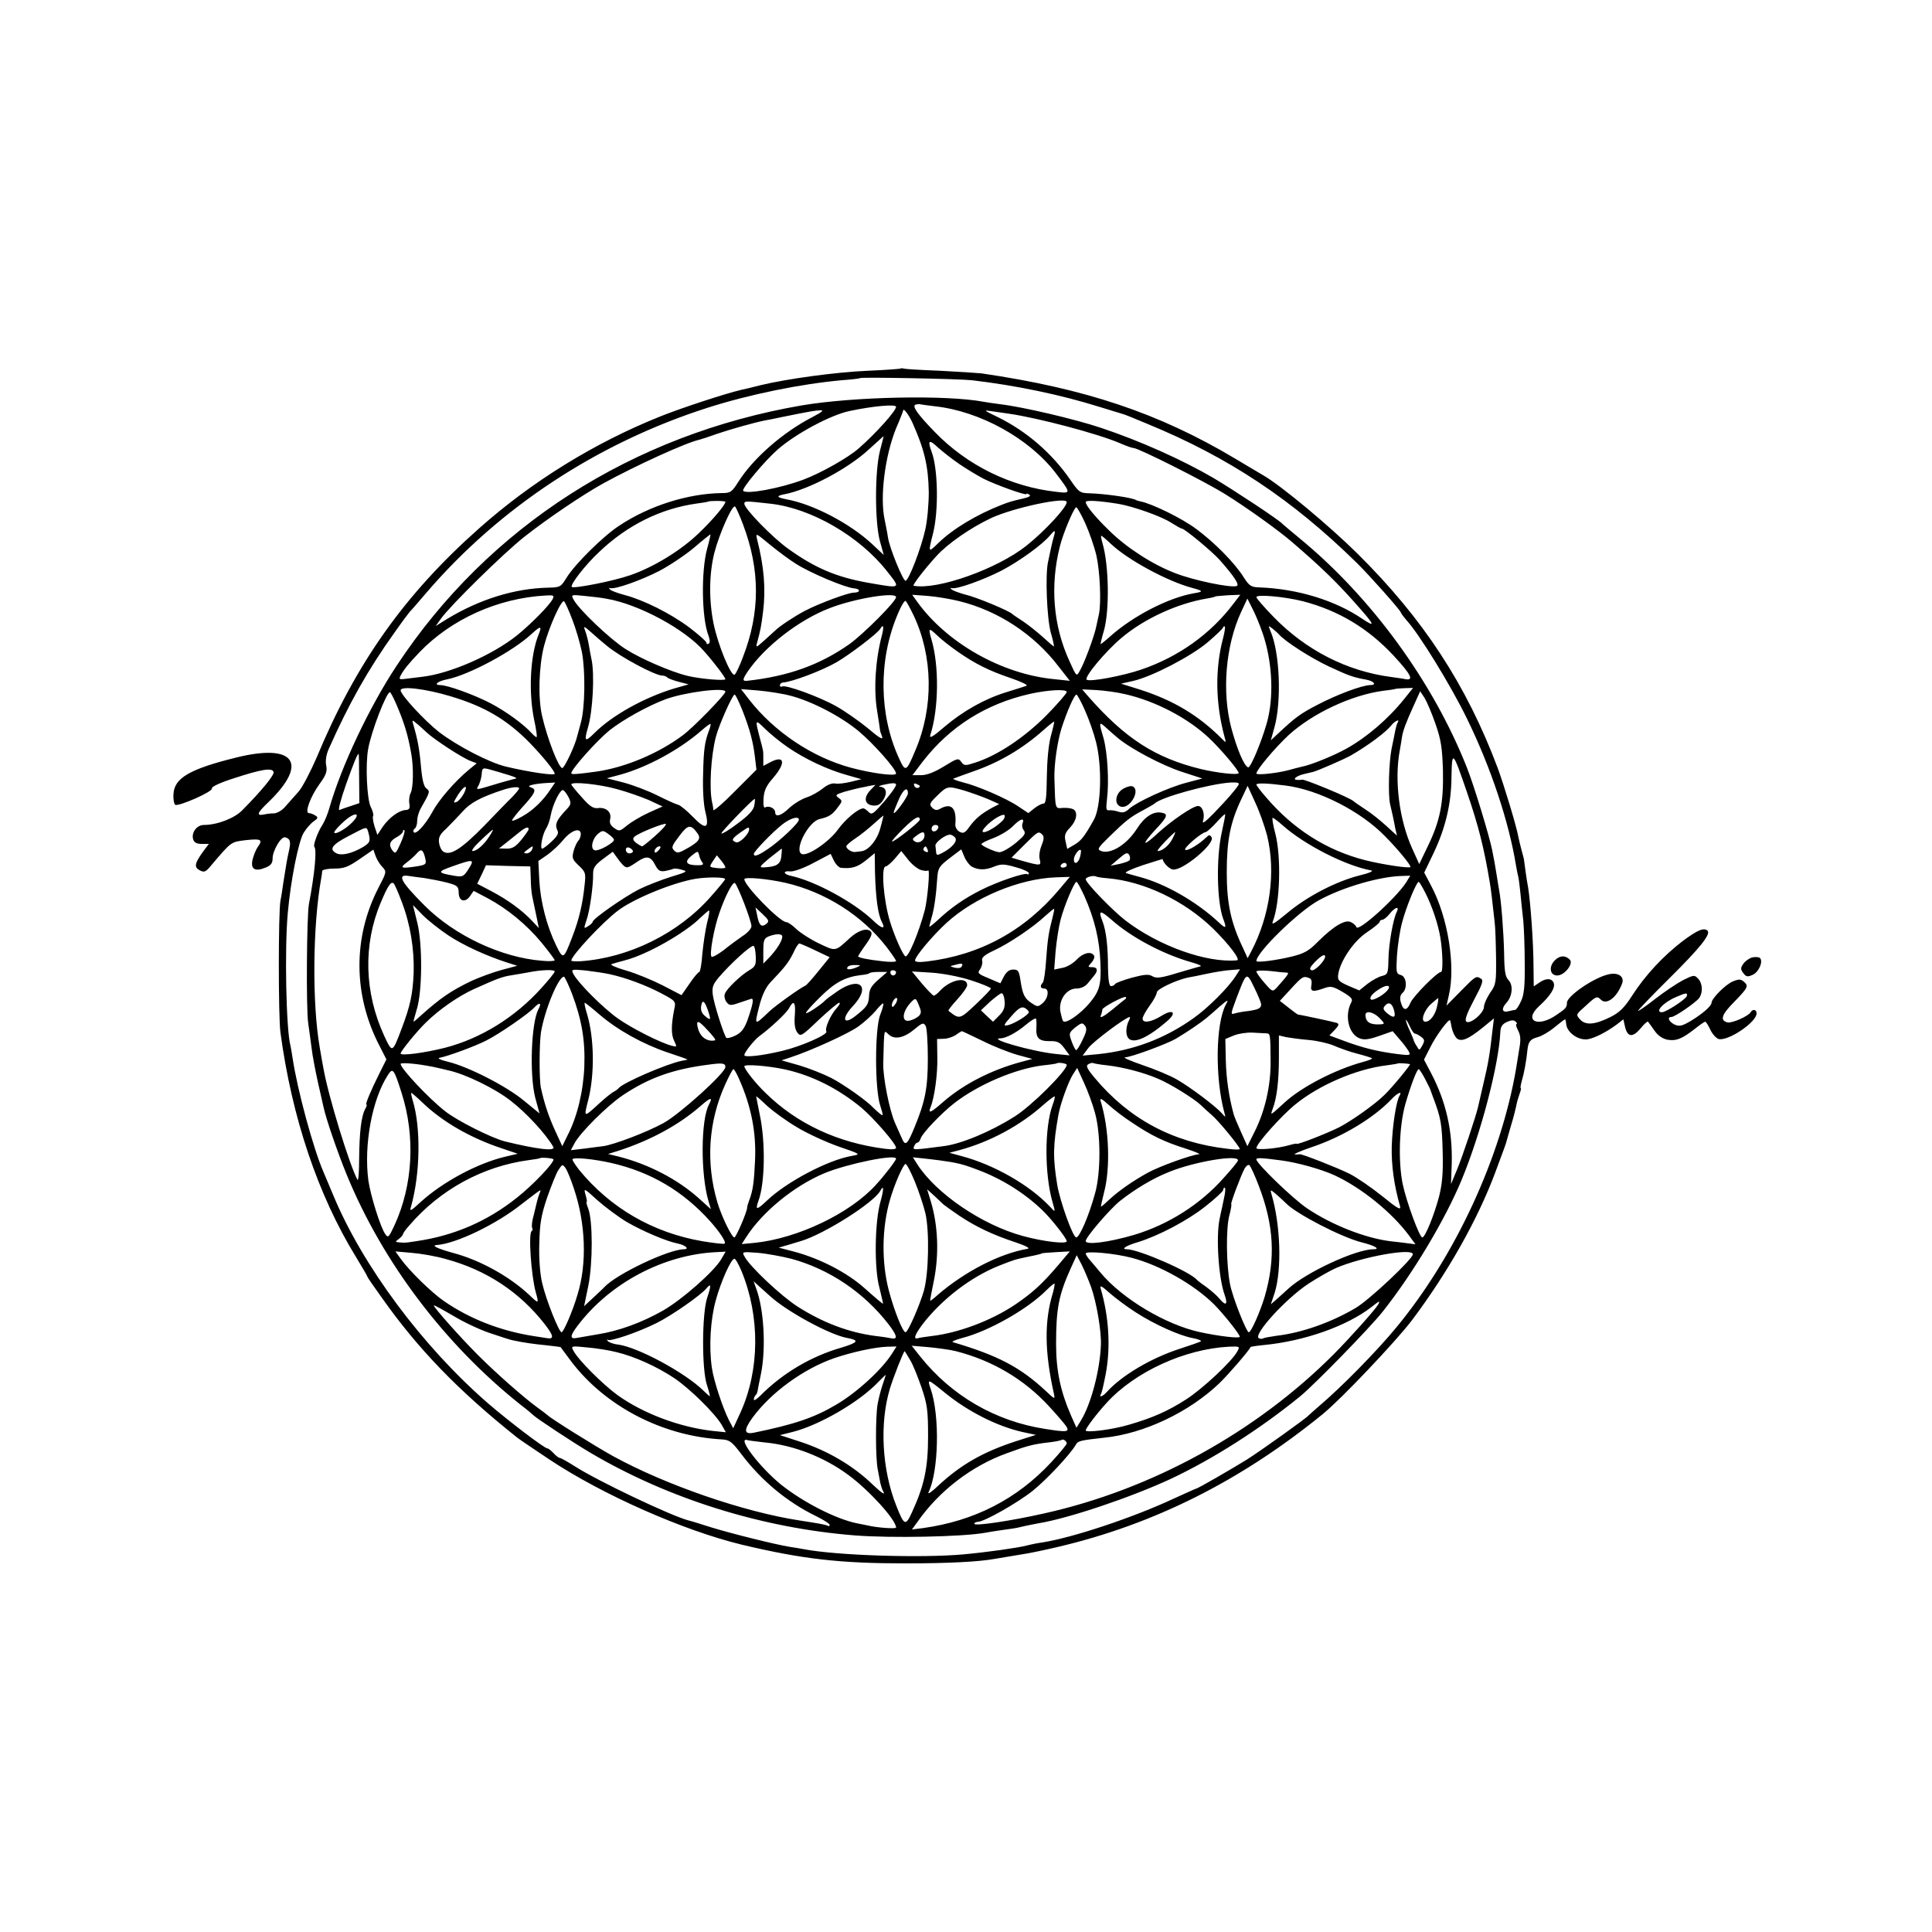 <?xml version="1.0" standalone="no"?>
<!DOCTYPE svg PUBLIC "-//W3C//DTD SVG 20010904//EN"
 "http://www.w3.org/TR/2001/REC-SVG-20010904/DTD/svg10.dtd">
<svg version="1.0" xmlns="http://www.w3.org/2000/svg"
 width="815pt" height="815pt" viewBox="0 0 815 815"
 preserveAspectRatio="xMidYMid meet">
<g transform="translate(0,815) scale(0.1,-0.1)"
fill="#000000" stroke="none">
<path d="M3798 6595 c-1 -1 -63 -6 -137 -9 -137 -6 -341 -34 -453 -61 -35 -9
-72 -18 -83 -20 -64 -15 -245 -74 -338 -111 -280 -112 -543 -275 -765 -472
-315 -279 -521 -570 -686 -967 -26 -60 -60 -126 -77 -145 -17 -19 -42 -47 -55
-62 -13 -16 -34 -28 -47 -29 -12 0 -32 -2 -44 -5 -33 -6 -28 7 18 51 173 166
112 251 -136 189 -194 -48 -259 -86 -263 -152 -2 -22 2 -43 7 -47 15 -8 160
56 155 69 -3 7 36 25 93 43 116 38 160 45 167 27 5 -12 -48 -77 -132 -162 -33
-34 -106 -62 -162 -62 -30 0 -54 -33 -45 -61 4 -13 15 -19 36 -19 l30 0 -24
-32 c-36 -50 -39 -66 -15 -79 19 -10 25 -8 46 17 90 106 85 102 150 110 65 7
72 2 48 -31 -7 -11 -17 -35 -21 -53 -8 -39 11 -50 55 -32 23 9 30 19 30 39 0
32 35 92 52 89 22 -5 26 -18 17 -57 -8 -35 -11 -54 -24 -136 -3 -22 -8 -56
-12 -75 -9 -53 -9 -486 0 -555 48 -358 158 -686 319 -948 26 -43 48 -80 48
-83 0 -2 28 -43 62 -90 151 -214 321 -390 568 -587 8 -7 71 -49 138 -94 226
-150 567 -300 811 -359 256 -61 414 -79 691 -79 182 0 311 7 376 19 22 4 65
11 132 22 20 3 82 16 137 29 403 95 769 278 1114 559 78 63 307 305 376 395
152 202 279 427 353 626 16 44 33 89 37 100 4 11 9 25 10 30 2 6 10 36 19 67
10 31 19 68 22 82 2 14 9 37 14 51 5 14 8 25 5 25 -2 0 0 14 5 32 9 29 19 83
24 134 4 31 13 41 43 49 16 4 47 22 70 41 23 19 43 34 45 34 2 0 4 -9 5 -20 3
-36 52 -70 91 -64 29 5 78 30 119 60 l31 24 7 -31 c10 -44 32 -47 65 -8 15 19
30 32 32 29 3 -3 14 -19 27 -37 14 -21 33 -34 55 -39 37 -6 61 3 117 47 20 16
39 29 42 29 4 0 13 -15 22 -34 9 -19 25 -36 35 -39 40 -10 160 71 160 108 0
17 -16 20 -25 5 -10 -17 -79 -47 -97 -43 -34 8 -26 33 28 87 58 60 62 67 39
86 -12 10 -21 10 -45 0 -30 -12 -90 -72 -90 -90 0 -14 -40 -48 -88 -77 -36
-21 -47 -24 -68 -15 -24 12 -33 32 -13 32 14 0 100 59 116 79 17 22 16 61 -3
82 -16 17 -18 17 -63 -5 -25 -13 -79 -49 -119 -80 -39 -31 -72 -53 -72 -50 0
3 60 66 134 139 126 125 174 184 159 199 -15 14 -42 3 -105 -44 -81 -62 -158
-144 -213 -230 -32 -50 -53 -71 -91 -90 -66 -33 -105 -36 -128 -11 -18 20 -18
21 12 48 55 51 58 53 75 36 24 -24 68 9 90 69 10 29 -17 47 -57 38 -63 -14
-176 -92 -176 -120 0 -20 -5 -25 -45 -52 -80 -55 -139 -23 -72 38 48 44 69 78
61 98 -8 20 -33 21 -62 0 l-22 -15 -1 83 c0 100 -13 276 -23 336 -5 23 -16
105 -17 114 0 4 -5 22 -10 40 -5 18 -11 44 -14 58 -7 42 -61 220 -87 290 -131
349 -313 629 -592 905 -116 115 -321 286 -397 330 -10 6 -65 38 -123 73 -318
189 -627 293 -1066 357 -19 2 -98 7 -175 11 -77 3 -145 7 -152 9 -6 2 -13 2
-15 0z m302 -49 c187 -22 374 -61 540 -113 47 -14 90 -28 95 -29 6 -1 53 -20
105 -42 343 -141 611 -319 884 -587 51 -50 181 -196 185 -208 2 -6 13 -20 23
-32 52 -55 189 -277 258 -420 99 -203 175 -431 205 -615 3 -19 8 -42 10 -50 2
-8 6 -40 9 -70 3 -30 8 -82 12 -115 3 -33 6 -115 6 -182 1 -95 -3 -130 -16
-157 -9 -20 -20 -36 -24 -36 -4 0 -17 -3 -29 -6 -27 -7 -31 11 -8 36 25 27 29
74 9 95 -14 14 -18 36 -19 114 -2 89 -12 219 -21 266 -2 10 -6 35 -9 55 -3 20
-8 47 -10 60 -3 14 -7 37 -10 52 -11 57 -76 272 -107 350 -143 362 -404 720
-708 969 -36 30 -67 56 -70 59 -13 16 -206 143 -290 193 -132 77 -310 157
-475 212 -110 37 -332 89 -427 100 -25 3 -56 8 -68 10 -157 30 -547 22 -767
-15 -716 -123 -1323 -512 -1709 -1097 -116 -175 -235 -427 -285 -603 -7 -25
-20 -56 -29 -70 -19 -28 -40 -86 -34 -92 11 -12 2 -111 -23 -243 -9 -51 -12
-437 -3 -500 5 -33 11 -82 15 -110 3 -27 15 -90 26 -140 11 -49 22 -97 24
-106 10 -48 60 -193 97 -283 151 -369 413 -716 733 -971 28 -21 52 -42 55 -45
13 -13 164 -113 240 -158 330 -195 725 -318 1116 -349 153 -12 455 -6 549 11
11 2 45 8 75 12 30 4 57 8 60 9 3 1 19 4 35 8 17 4 41 8 55 11 129 21 392 110
560 188 178 84 376 210 545 348 62 51 293 288 347 356 128 161 264 389 333
555 82 197 158 489 164 625 1 23 8 34 28 43 18 8 29 9 37 1 5 -5 7 -10 3 -10
-4 0 -1 -12 7 -27 11 -22 12 -40 4 -83 -5 -30 -10 -64 -12 -75 -64 -377 -257
-794 -506 -1095 -83 -101 -234 -254 -325 -331 -22 -19 -42 -37 -45 -40 -11
-13 -199 -147 -260 -186 -63 -39 -208 -123 -215 -123 -2 0 -43 -19 -92 -41
-173 -81 -429 -166 -558 -186 -16 -2 -46 -8 -65 -13 -40 -10 -167 -28 -266
-37 -175 -16 -534 -5 -674 22 -14 3 -41 7 -60 10 -61 10 -242 55 -330 82 -47
15 -89 28 -95 29 -71 18 -383 166 -481 229 -30 19 -58 35 -63 35 -4 0 -16 9
-26 20 -10 11 -22 20 -26 20 -12 0 -162 114 -249 189 -277 240 -532 583 -655
881 -15 36 -33 79 -40 95 -43 98 -111 348 -131 483 -3 20 -7 44 -9 52 -18 67
-25 408 -11 559 12 136 45 302 67 338 11 18 30 40 42 48 19 13 20 17 7 25 -8
5 -20 10 -27 10 -19 0 6 69 45 123 28 38 33 54 28 78 -4 19 0 45 10 68 86 194
167 337 277 491 33 47 63 87 66 90 4 3 35 39 70 80 308 359 721 631 1186 780
179 57 391 100 565 116 41 3 76 7 78 9 6 5 418 -3 472 -9z m-155 -110 c189
-21 396 -135 508 -281 66 -87 66 -87 5 -80 -194 21 -379 112 -515 253 -71 73
-97 109 -81 115 7 2 18 3 23 1 6 -1 33 -5 60 -8z m-165 -2 c0 -17 -83 -110
-157 -175 -45 -40 -161 -105 -233 -132 -98 -37 -244 -64 -255 -47 -6 10 92
127 147 175 76 66 221 144 301 161 98 21 197 30 197 18z m-354 -44 c-125 -65
-248 -173 -311 -272 -28 -44 -33 -48 -70 -48 -143 -2 -305 -53 -432 -137 -68
-44 -187 -162 -223 -220 -24 -39 -27 -41 -77 -42 -142 -3 -290 -49 -427 -132
l-48 -30 22 31 c40 56 262 274 350 344 96 76 245 177 335 227 137 75 349 172
405 184 8 2 42 13 75 25 56 19 155 47 200 56 11 2 43 8 70 14 123 25 141 28
165 29 18 1 8 -7 -34 -29z m423 -23 c51 -114 67 -183 69 -293 0 -50 -6 -120
-15 -159 -17 -77 -70 -215 -83 -215 -11 0 -67 137 -74 182 -3 21 -10 55 -14
75 -21 97 1 269 48 386 17 39 30 73 30 75 0 14 24 -18 39 -51z m406 38 c125
-18 374 -84 468 -124 27 -12 53 -21 59 -21 20 0 299 -140 387 -195 90 -56 223
-151 283 -203 127 -109 192 -173 278 -271 70 -79 73 -89 16 -51 -115 78 -273
126 -432 132 -36 1 -44 6 -67 42 -38 61 -123 147 -200 204 -58 44 -188 108
-237 117 -8 2 -16 4 -17 5 -12 10 -129 27 -196 29 -41 1 -46 4 -82 57 -78 113
-186 206 -307 265 -60 29 -61 30 -23 24 22 -3 54 -8 70 -10z m-543 -157 c-22
-86 -22 -302 0 -381 l16 -58 -48 45 c-94 88 -251 170 -364 190 -40 8 -43 14
-7 21 101 19 269 108 356 189 33 30 61 55 62 56 1 0 -6 -28 -15 -62z m337 -57
c31 -21 76 -48 101 -61 50 -25 180 -72 180 -64 0 3 6 2 12 -3 8 -4 0 -10 -22
-15 -52 -12 -62 -15 -93 -27 -106 -41 -207 -102 -268 -161 -44 -43 -44 -43
-23 40 24 95 21 273 -6 344 -18 49 -11 54 26 19 20 -18 62 -51 93 -72z m-989
-158 c0 -13 -57 -80 -114 -134 -74 -71 -188 -141 -286 -175 -71 -25 -239 -58
-248 -50 -8 9 57 93 115 147 119 114 261 184 413 205 25 3 46 7 47 8 5 4 73 4
73 -1z m191 -8 c171 -19 375 -137 491 -285 59 -75 62 -73 -82 -48 -133 24
-222 62 -335 143 -66 47 -185 169 -185 190 0 12 5 12 111 0z m1249 7 c0 -22
-91 -121 -170 -184 -123 -98 -376 -188 -476 -169 -7 1 45 69 96 125 49 54 145
120 232 161 96 44 318 91 318 67z m215 -7 c63 -10 187 -54 227 -81 21 -13 40
-24 44 -24 11 0 128 -97 159 -132 62 -70 85 -106 72 -110 -24 -9 -183 24 -259
54 -95 36 -205 107 -278 179 -61 59 -100 107 -100 121 0 9 53 6 135 -7z
m-1580 -89 c72 -191 72 -370 -1 -558 -14 -38 -30 -71 -35 -74 -15 -9 -70 124
-89 216 -20 100 -19 210 4 300 21 80 76 204 87 193 4 -4 20 -39 34 -77z m1443
7 c17 -38 38 -98 47 -136 15 -66 21 -197 11 -247 -3 -14 -8 -38 -12 -55 -7
-36 -49 -151 -69 -185 -14 -25 -14 -25 -44 42 -68 148 -82 317 -40 483 13 54
60 165 69 165 4 0 21 -30 38 -67z m-132 -55 c-4 -13 -9 -34 -12 -48 -3 -14 -9
-41 -13 -61 -12 -55 -5 -237 12 -299 9 -30 14 -56 13 -57 -1 -1 -21 16 -45 38
-24 22 -62 52 -84 67 -23 15 -44 29 -47 32 -12 13 -149 70 -195 81 -27 7 -54
17 -60 22 -7 6 -7 8 0 6 20 -6 132 34 210 74 76 40 173 110 205 149 20 24 24
23 16 -4z m-1463 -53 c-26 -95 -23 -295 6 -367 6 -17 7 -29 1 -33 -6 -4 -10
-2 -10 4 0 5 -33 34 -72 64 -79 59 -193 116 -273 137 -27 7 -54 17 -60 22 -7
6 -7 9 0 7 20 -6 132 34 207 73 42 22 108 66 145 97 37 32 69 57 70 57 1 -1
-5 -29 -14 -61z m374 -63 c59 -38 208 -101 246 -104 28 -2 27 -18 -1 -18 -24
0 -148 -46 -207 -77 -42 -22 -106 -64 -125 -83 -3 -3 -23 -21 -44 -40 -37 -33
-38 -34 -32 -10 14 51 17 66 25 130 12 96 4 190 -25 304 -7 29 -6 28 52 -20
33 -27 82 -64 111 -82z m1330 83 c71 -67 237 -157 342 -185 48 -13 49 -16 6
-23 -107 -19 -254 -95 -350 -180 -22 -20 -41 -35 -42 -34 -1 1 5 27 14 57 24
87 21 275 -6 368 -5 17 -8 32 -5 32 2 0 21 -16 41 -35z m-2356 -233 c-17 -30
-94 -107 -151 -153 -104 -83 -283 -161 -399 -174 -25 -3 -58 -7 -73 -9 -24 -3
-26 -1 -17 16 13 24 33 49 79 97 134 139 330 228 533 239 33 2 36 0 28 -16z
m229 2 c134 -23 328 -127 410 -221 43 -48 90 -111 90 -118 0 -8 -107 1 -160
14 -70 17 -199 73 -261 113 -65 41 -197 167 -219 208 -12 22 -11 22 47 16 32
-3 74 -8 93 -12z m1220 7 c0 -18 -135 -153 -195 -197 -126 -89 -260 -137 -434
-156 -20 -2 -19 6 3 39 73 107 218 219 347 268 106 41 279 69 279 46z m267
-17 c165 -41 315 -140 419 -276 l47 -60 -66 7 c-221 21 -454 153 -579 328
l-20 28 67 -5 c37 -3 96 -13 132 -22z m1156 -11 c-96 -127 -230 -223 -387
-277 -78 -27 -221 -54 -232 -43 -11 11 80 120 148 177 95 80 234 144 358 165
19 3 36 7 37 9 2 1 26 3 54 5 l51 2 -29 -38z m292 11 c151 -39 276 -114 384
-230 74 -80 87 -106 49 -99 -13 3 -39 6 -58 9 -187 24 -361 113 -497 253 -40
41 -73 79 -73 84 0 13 119 2 195 -17z m-3081 -77 c15 -38 33 -100 41 -139 15
-82 13 -234 -5 -298 -7 -25 -13 -49 -15 -55 -8 -38 -54 -135 -63 -135 -15 0
-63 123 -85 219 -18 75 -14 211 8 296 21 81 75 200 85 188 4 -4 20 -39 34 -76z
m1440 17 c82 -173 85 -387 8 -568 -39 -93 -42 -95 -70 -34 -84 184 -87 412 -6
605 14 35 30 61 34 58 4 -2 19 -30 34 -61z m1473 -77 c37 -108 47 -245 23
-353 -16 -72 -73 -215 -85 -211 -17 6 -47 77 -71 167 -40 152 -24 346 41 487
l27 58 20 -40 c12 -22 32 -70 45 -108z m-3055 -4 c-36 -89 -43 -246 -18 -363
8 -36 12 -67 10 -69 -2 -2 -11 5 -21 16 -33 37 -107 91 -173 126 -69 36 -182
77 -213 77 -30 0 -10 17 28 24 92 18 282 120 360 194 36 33 42 32 27 -5z m289
-48 c55 -46 203 -125 233 -125 7 0 16 -3 20 -7 4 -5 26 -13 49 -19 l42 -11
-60 -17 c-126 -38 -262 -113 -337 -188 -40 -40 -45 -36 -28 22 21 69 29 229
15 290 -3 14 -8 40 -11 59 -3 19 -10 45 -15 59 -9 23 -7 23 29 -9 21 -19 49
-43 63 -54z m1159 44 c-27 -102 -35 -227 -20 -317 6 -39 12 -75 12 -79 0 -5 4
-18 9 -30 6 -16 -11 -7 -60 35 -38 31 -98 73 -134 93 -71 40 -214 92 -228 83
-5 -3 -9 0 -9 5 0 6 6 11 13 12 38 2 165 50 227 86 55 32 172 121 183 140 14
23 17 10 7 -28z m1440 -9 c-35 -131 -33 -276 6 -420 7 -25 7 -25 -13 -5 -97
97 -202 160 -341 205 l-83 26 53 12 c78 18 244 104 313 163 33 28 62 56 64 61
1 5 5 7 8 5 2 -3 -1 -24 -7 -47z m235 14 c27 -31 137 -101 212 -136 82 -38
100 -45 156 -55 33 -6 46 -23 18 -23 -34 0 -141 -40 -223 -83 -73 -38 -92 -52
-165 -120 l-32 -30 15 54 c31 111 23 318 -17 408 -9 23 -9 23 8 10 10 -8 23
-19 28 -25z m-1355 -73 c75 -52 131 -80 225 -112 44 -15 73 -29 65 -32 -8 -3
-46 -15 -85 -27 -91 -28 -182 -79 -262 -147 -51 -44 -64 -50 -58 -32 35 109
37 289 5 399 -15 52 -13 54 23 20 17 -17 57 -48 87 -69z m-2140 -188 c144 -43
238 -98 335 -197 54 -56 105 -118 105 -130 0 -9 -109 7 -205 30 -69 16 -206
87 -283 146 -61 48 -162 157 -162 176 0 19 103 7 210 -25z m4024 -11 c-68 -85
-158 -162 -244 -210 -54 -30 -150 -69 -187 -76 -10 -2 -36 -9 -58 -15 -49 -13
-135 -22 -135 -14 0 15 79 109 136 162 101 92 265 169 399 187 28 3 51 7 52 8
1 1 18 2 38 3 l36 1 -37 -46z m-2864 30 c0 -12 -136 -152 -180 -184 -103 -77
-244 -136 -365 -153 -80 -11 -105 -13 -105 -7 0 17 106 136 161 181 57 45 161
103 236 131 81 30 253 52 253 32z m275 -17 c89 -23 211 -86 288 -150 62 -52
157 -159 157 -178 0 -13 -103 1 -189 24 -164 44 -324 151 -431 288 l-34 44 75
-6 c41 -4 101 -13 134 -22z m1165 16 c0 -6 -39 -51 -87 -100 -92 -92 -202
-166 -296 -197 -46 -15 -49 -15 -62 2 -12 17 -16 16 -73 -19 -41 -25 -72 -37
-97 -37 l-36 0 44 58 c114 147 266 243 452 285 77 17 155 21 155 8z m245 -9
c129 -29 266 -101 355 -185 51 -48 131 -143 125 -149 -8 -8 -93 2 -160 18
-192 47 -319 129 -475 307 l-25 29 60 -3 c33 -2 87 -9 120 -17z m-3077 -34
c36 -82 53 -137 67 -218 10 -56 9 -144 -3 -166 -5 -10 -8 -31 -5 -44 3 -20 0
-26 -16 -27 -29 -2 -69 -32 -96 -70 l-23 -35 -12 36 c-6 20 -9 39 -6 44 3 5
-2 22 -10 38 -16 31 -23 177 -11 244 13 74 77 240 92 240 2 0 13 -19 23 -42z
m4388 -93 c23 -66 28 -100 31 -195 3 -137 -12 -213 -64 -320 l-36 -75 -29 64
c-55 120 -77 289 -53 416 4 22 8 47 9 55 4 27 18 64 48 130 l29 64 19 -29 c10
-17 31 -66 46 -110z m-2924 58 c32 -82 45 -132 53 -199 l6 -51 -91 -91 c-49
-50 -90 -85 -91 -79 0 7 -2 21 -5 32 -13 61 -5 196 16 277 13 50 70 178 79
178 4 0 18 -30 33 -67z m1445 0 c17 -38 38 -98 47 -135 26 -104 21 -273 -10
-327 -40 -71 -53 -87 -81 -104 l-31 -18 -7 32 c-6 25 -2 36 19 58 28 29 34 65
14 77 -7 4 -26 7 -44 6 -34 -3 -32 -9 -36 123 -2 56 12 155 30 213 23 71 54
142 63 142 3 0 20 -30 36 -67z m-2778 -92 c33 -31 151 -108 186 -121 l26 -10
-33 -27 c-59 -49 -127 -127 -154 -178 -30 -55 -71 -99 -79 -85 -3 5 -1 11 5
15 5 3 10 18 10 33 0 15 7 38 15 52 39 68 40 72 24 84 -11 7 -18 36 -23 91 -6
71 -14 116 -33 180 -5 18 -4 19 12 5 11 -8 30 -26 44 -39z m1524 -63 c73 -50
166 -94 248 -117 l63 -18 -45 -11 c-25 -6 -55 -10 -67 -7 -13 2 -33 -6 -51
-21 -16 -13 -47 -31 -69 -38 -23 -8 -55 -28 -73 -45 -34 -33 -59 -40 -59 -17
0 16 -27 29 -42 20 -6 -4 -9 10 -7 37 2 34 11 54 41 88 54 63 48 97 -12 66
l-30 -16 0 31 c0 36 1 28 -16 92 -19 74 -19 75 24 33 20 -20 63 -55 95 -77z
m1110 47 c-10 -37 -16 -104 -17 -172 -1 -87 -4 -113 -14 -113 -8 0 -25 -9 -39
-20 l-25 -20 -42 28 c-48 33 -172 87 -235 102 -23 6 -41 13 -40 15 2 1 39 15
82 30 111 38 210 96 301 177 22 20 42 35 43 34 1 -1 -5 -29 -14 -61z m1463 57
c-3 -5 -7 -19 -10 -33 -2 -13 -10 -49 -16 -79 -11 -58 -15 -191 -6 -232 3 -12
8 -34 11 -48 3 -14 8 -38 11 -55 l7 -30 -45 41 c-25 23 -65 55 -89 70 -24 16
-46 31 -49 34 -13 14 -207 94 -217 91 -2 -1 -10 -1 -19 -1 -25 0 -7 17 28 25
18 4 35 8 38 9 22 6 132 54 160 70 74 43 146 97 169 126 15 19 38 29 27 12z
m-2906 -36 c-17 -46 -22 -78 -24 -186 -2 -59 2 -125 9 -152 19 -74 3 -81 -51
-25 -26 27 -54 50 -63 52 -9 2 -49 20 -89 40 -40 20 -104 44 -142 54 l-70 18
60 16 c113 32 247 105 340 186 19 17 36 29 37 27 2 -2 -1 -15 -7 -30z m1723
-27 c52 -45 187 -117 273 -145 l86 -28 -68 -18 c-76 -20 -207 -80 -241 -110
-15 -15 -28 -18 -45 -12 -12 4 -30 7 -39 6 -13 -2 -14 5 -9 49 9 72 2 195 -15
256 -20 67 -19 70 8 46 12 -11 34 -31 50 -44z m-3198 -173 l1 -104 -36 -12
c-19 -6 -41 -14 -48 -17 -7 -3 4 40 27 106 36 101 49 131 54 131 1 0 2 -47 2
-104z m4673 -57 c49 -143 72 -234 97 -384 5 -28 10 -75 20 -164 3 -20 5 -87 6
-149 1 -106 0 -115 -25 -150 -14 -21 -26 -48 -26 -59 0 -27 -60 -77 -75 -62
-7 7 4 36 33 91 34 63 41 83 30 89 -21 14 -23 12 -86 -52 l-60 -61 10 44 c29
123 -4 328 -74 460 l-30 57 36 75 c53 109 78 213 79 328 2 115 5 112 65 -63z
m-4087 85 c85 -25 87 -27 64 -31 -11 -3 -49 -13 -84 -24 -77 -23 -74 -23 -61
0 5 11 11 31 12 45 3 31 1 30 69 10z m223 -71 c-31 -49 -77 -93 -121 -117 -24
-14 -43 -21 -43 -17 0 4 18 27 40 52 57 62 65 78 43 86 -16 6 -15 8 5 13 13 3
39 6 58 7 l36 2 -18 -26z m279 -2 c41 -11 101 -32 134 -46 l58 -27 -60 -27
c-33 -15 -74 -40 -91 -54 -29 -24 -32 -25 -53 -10 -16 11 -21 22 -17 38 7 29
-18 51 -52 46 -20 -2 -35 8 -68 46 -24 26 -44 51 -44 54 0 13 119 1 193 -20z
m1177 19 c0 -10 -36 -57 -73 -97 -26 -28 -32 -30 -44 -17 -8 8 -17 14 -21 14
-21 0 -76 -46 -107 -89 -37 -52 -127 -113 -152 -104 -36 14 27 138 75 148 39
9 53 18 76 49 20 26 20 28 4 40 -16 12 -13 14 24 26 23 6 52 14 63 16 11 2 31
6 44 9 l24 4 -22 -23 c-29 -31 -24 -60 11 -64 20 -2 31 4 43 22 20 30 14 55
-12 57 -10 1 -4 4 12 8 39 9 55 9 55 1z m100 -5 c0 -12 -19 -12 -23 0 -4 9 -1
12 9 8 7 -3 14 -7 14 -8z m1344 3 c-14 -22 -48 -61 -103 -118 -37 -38 -51 -48
-46 -32 9 29 -3 62 -21 62 -22 0 -112 -62 -170 -115 -26 -25 -50 -43 -52 -40
-3 3 16 27 41 54 53 56 57 68 25 73 -34 6 -71 -19 -102 -68 -42 -66 -110 -109
-151 -94 -18 7 -14 13 35 61 69 67 87 82 142 111 24 13 45 25 48 28 27 27 231
83 321 89 31 1 39 -1 33 -11z m201 -2 c138 -18 315 -108 417 -213 51 -51 108
-120 108 -130 0 -8 -118 10 -190 28 -165 42 -306 132 -422 269 -21 24 -38 47
-38 50 0 8 48 6 125 -4z m-3469 -35 c-9 -16 -22 -31 -30 -34 -13 -5 -14 -3 -3
15 29 52 58 68 33 19z m234 23 c0 -3 -12 -18 -27 -34 -16 -15 -69 -70 -120
-123 -96 -98 -143 -128 -172 -110 -9 5 -17 23 -19 38 -3 22 4 36 30 59 18 18
49 50 69 72 33 38 79 62 174 93 35 11 65 14 65 5z m1878 -9 c29 -9 74 -25 100
-36 l47 -21 -31 -16 c-46 -26 -68 -44 -94 -79 -19 -27 -26 -30 -42 -22 -11 6
-19 20 -18 32 6 67 -16 91 -61 67 -17 -10 -24 -9 -37 3 -13 14 -11 19 22 51
42 41 44 41 114 21z m1277 -189 c38 -154 13 -338 -67 -490 l-15 -28 -20 44
c-51 107 -68 187 -68 318 0 136 15 211 62 310 l26 55 32 -70 c18 -38 40 -101
50 -139z m-2946 160 c12 -26 11 -30 -17 -59 -35 -38 -42 -56 -31 -79 7 -13 1
-24 -23 -47 -18 -17 -36 -31 -41 -31 -10 0 1 61 17 85 7 11 16 36 19 55 9 48
40 110 52 107 6 -2 16 -16 24 -31z m1431 17 c-1 -16 -60 -96 -60 -81 0 4 9 27
20 52 19 46 40 61 40 29z m-648 -50 c-3 -20 -22 -41 -69 -76 -35 -27 -67 -46
-70 -43 -4 4 133 146 141 146 1 0 1 -12 -2 -27z m-1694 -70 c-27 -29 -78 -58
-78 -44 0 5 18 25 40 45 45 41 76 40 38 -1z m2740 4 c-45 -44 -109 -67 -72
-26 26 30 78 61 82 49 2 -5 -2 -16 -10 -23z m926 -48 c-24 -108 -21 -292 6
-365 16 -42 12 -44 -22 -12 -92 85 -221 159 -328 188 -25 7 -52 14 -60 17 -8
3 23 17 70 33 47 15 85 27 85 26 0 -14 27 -42 43 -44 41 -6 179 110 163 136
-7 11 -11 11 -22 0 -31 -30 -79 -59 -89 -53 -10 6 69 74 87 75 4 1 24 18 43
39 19 21 36 38 38 36 2 -1 -5 -35 -14 -76z m-1440 19 c-13 -51 -50 -96 -81
-99 -7 -1 -19 -2 -25 -3 -15 -2 -38 13 -38 24 0 4 17 19 38 33 20 13 55 41 77
61 22 20 41 36 42 36 0 0 -5 -24 -13 -52z m166 34 c0 -9 -105 -92 -117 -92 -4
0 17 24 47 54 49 48 70 59 70 38z m-510 0 c0 -14 -82 -91 -130 -123 -43 -29
-60 -35 -60 -21 0 10 79 92 120 124 34 27 70 37 70 20z m943 -17 c-3 -9 0 -21
6 -28 8 -10 4 -20 -17 -38 -32 -30 -73 -55 -87 -54 -18 1 -75 27 -75 34 0 4
22 15 49 25 27 10 65 32 83 50 33 34 52 38 41 11z m1097 -6 c93 -83 268 -172
375 -191 11 -2 -11 -12 -50 -21 -99 -25 -222 -89 -304 -158 -57 -47 -69 -54
-61 -34 30 80 35 271 10 368 -10 37 -15 67 -11 67 3 0 22 -14 41 -31z m-2645
-44 c-28 -25 -53 -45 -56 -45 -3 0 -14 6 -25 14 -14 11 -16 18 -8 26 15 15
127 60 133 54 3 -3 -17 -25 -44 -49z m177 10 c16 -21 7 -35 -38 -61 -40 -23
-47 -25 -60 -12 -13 13 -10 20 22 62 36 48 48 50 76 11z m1016 23 c-6 -18 -28
-21 -28 -4 0 9 7 16 16 16 9 0 14 -5 12 -12z m-2404 -20 c10 -37 7 -43 -24
-62 -47 -27 -90 -37 -112 -25 -31 17 -17 36 52 72 81 42 76 42 84 15z m676 14
c0 -4 -14 -24 -31 -45 -24 -29 -37 -37 -62 -37 l-32 1 28 22 c15 12 40 32 55
44 28 23 42 28 42 15z m930 -1 c0 -19 -41 -60 -55 -54 -22 8 -18 15 18 41 36
25 37 25 37 13z m-1470 -58 c-20 -44 -22 -47 -35 -30 -17 24 -11 40 21 57 13
7 24 18 24 23 0 6 3 8 6 4 3 -3 -4 -27 -16 -54z m375 30 c-22 -35 -53 -63 -71
-63 -8 0 7 20 34 45 26 25 49 45 51 45 2 0 -4 -12 -14 -27z m385 8 c0 -9 -5
-22 -10 -27 -6 -6 -15 -25 -20 -43 -8 -30 -6 -36 21 -62 29 -27 31 -32 25 -83
-8 -79 -23 -143 -51 -216 -38 -99 -39 -99 -69 -38 -39 80 -66 183 -71 274 l-4
82 38 26 c21 15 52 44 68 64 33 40 73 53 73 23z m140 -24 c0 -12 -63 -48 -80
-44 -21 4 -13 47 12 69 19 16 22 16 44 0 13 -9 24 -20 24 -25z m1310 19 c0
-21 -23 -36 -40 -26 -13 8 -12 12 5 24 25 19 35 20 35 2z m497 3 c8 -8 7 -20
-3 -45 -8 -19 -12 -45 -8 -59 7 -28 4 -28 -75 -6 l-44 13 54 54 c58 58 60 59
76 43z m548 -19 c-14 -27 -42 -50 -61 -50 -5 0 10 18 31 40 21 22 41 40 42 40
2 0 -3 -13 -12 -30z m-916 7 c12 -15 -13 -44 -56 -66 -19 -10 -23 -9 -24 4 -1
8 -2 21 -3 28 -2 12 40 45 60 46 6 1 17 -5 23 -12z m-1785 -52 c-4 -8 -14 -15
-23 -15 -14 1 -13 3 3 15 25 19 27 19 20 0z m426 -6 c0 -5 -7 -9 -15 -9 -8 0
-15 7 -15 15 0 9 6 12 15 9 8 -4 15 -10 15 -15z m110 6 c-7 -9 -15 -13 -17
-11 -7 7 7 26 19 26 6 0 6 -6 -2 -15z m1133 1 c4 -10 1 -13 -8 -9 -8 3 -12 9
-9 14 7 12 11 11 17 -5z m-2301 -72 c20 -22 19 -22 -16 -90 -108 -210 -106
-453 5 -666 l29 -57 -29 -58 c-36 -72 -62 -133 -55 -133 3 0 0 -9 -6 -19 -16
-31 -24 -98 -25 -208 0 -56 -3 -96 -7 -90 -33 60 -123 353 -143 467 -4 19 -11
60 -16 90 -33 187 -30 516 6 715 2 11 4 25 4 31 1 5 23 10 51 10 42 0 59 7
107 40 l58 40 9 -26 c5 -14 17 -35 28 -46z m182 35 c5 -24 3 -27 -32 -33 -70
-11 -78 -8 -46 16 16 12 36 30 44 40 17 19 25 14 34 -23z m1502 9 c-3 -34 -21
-45 -75 -47 -20 -1 -16 5 25 39 27 21 50 39 51 40 2 0 1 -15 -1 -32z m802 -43
c28 -16 59 -16 95 -1 30 12 42 12 91 -2 31 -8 56 -20 56 -25 0 -6 -2 -8 -5 -5
-9 9 -124 -30 -198 -67 -69 -35 -126 -74 -184 -129 -18 -16 -33 -28 -33 -25 0
2 5 20 10 39 11 36 19 94 24 169 3 39 8 47 52 81 l49 37 13 -31 c7 -17 21 -35
30 -41z m458 40 c-7 -27 -26 -35 -26 -10 0 16 22 46 29 39 2 -1 1 -15 -3 -29z
m-1930 -32 c17 -17 20 -17 61 11 41 28 58 25 78 -15 12 -22 20 -27 42 -23 15
3 30 7 33 9 4 2 20 1 36 -4 27 -7 23 -9 -46 -30 -41 -13 -101 -36 -135 -53
-61 -31 -195 -124 -195 -137 0 -3 -9 -12 -19 -18 -19 -12 -19 -11 -7 25 14 39
29 146 28 197 0 24 8 36 41 61 l42 31 15 -21 c8 -12 20 -27 26 -33z m336 10
c8 -10 3 -13 -18 -13 -50 0 -59 14 -27 40 26 21 28 21 32 3 2 -10 8 -24 13
-30z m920 -32 c14 -5 29 -6 33 -3 9 9 -2 -121 -14 -168 -25 -94 -70 -202 -82
-194 -11 7 -46 85 -65 148 -27 88 -38 231 -18 231 6 0 23 15 39 33 l27 32 27
-34 c14 -19 38 -39 53 -45z m882 39 c-5 -4 -25 -11 -44 -15 l-35 -7 35 30 c29
25 36 28 44 15 4 -8 4 -19 0 -23z m-1215 -31 c44 -4 68 3 103 31 l38 31 1 -78
c3 -109 12 -181 30 -214 16 -31 -2 -27 -39 9 -81 77 -244 165 -344 187 -35 7
-37 23 -3 19 14 -1 56 14 97 36 l72 38 14 -29 c8 -16 22 -30 31 -30z m-489 2
c0 -4 -16 -5 -35 -3 -34 4 -34 4 -18 29 l17 25 18 -22 c10 -12 18 -25 18 -29z
m-1083 -6 c-20 -32 -25 -35 -57 -30 -77 13 -78 17 -10 41 88 31 93 30 67 -11z
m2523 15 c0 -5 -7 -10 -16 -10 -8 0 -12 5 -9 10 3 6 10 10 16 10 5 0 9 -4 9
-10z m-2261 -55 c0 -27 3 -61 6 -75 5 -25 7 -33 21 -100 l7 -35 -29 31 c-42
44 -100 87 -170 124 l-61 32 19 39 18 39 94 -3 93 -2 2 -50z m-449 1 c25 -4
67 -12 95 -19 45 -12 49 -16 50 -42 0 -37 27 -45 48 -15 l15 22 59 -31 c84
-45 164 -111 228 -188 30 -37 55 -70 55 -74 0 -3 -24 -5 -52 -2 -172 13 -370
106 -497 233 -99 99 -118 133 -68 125 12 -2 42 -6 67 -9z m2883 -1 c153 -13
324 -95 445 -213 67 -66 117 -132 100 -133 -127 -12 -329 60 -469 167 -56 43
-169 160 -169 175 0 9 31 17 43 12 4 -3 26 -6 50 -8z m1259 -17 c-43 -67 -203
-211 -210 -189 -2 6 -12 16 -23 21 -24 13 -75 -18 -140 -83 -36 -37 -57 -49
-105 -61 -68 -17 -154 -28 -154 -20 0 36 177 209 263 256 102 56 261 102 356
103 l30 1 -17 -28z m-2873 13 c-2 -5 -30 -39 -62 -75 -136 -154 -345 -257
-549 -271 -21 -1 -38 0 -38 3 0 20 130 160 196 210 65 50 232 119 329 135 51
8 127 7 124 -2z m254 -15 c169 -39 324 -138 427 -271 22 -29 40 -55 40 -59 0
-4 -26 -5 -57 -1 -63 7 -103 15 -103 21 0 2 14 24 32 49 24 33 29 48 21 56
-16 16 -53 4 -88 -28 -63 -58 -58 -57 -130 -23 -36 17 -79 45 -96 61 -16 16
-35 29 -42 29 -27 0 -177 154 -177 181 0 11 97 2 173 -15z m1158 -25 c-148
-177 -336 -280 -562 -307 -30 -4 -49 -2 -49 4 0 17 73 104 134 160 118 107
305 185 460 191 l59 2 -42 -50z m-2776 -56 c36 -94 53 -199 50 -299 -4 -91
-14 -138 -51 -236 -39 -103 -39 -103 -73 -30 -84 182 -90 384 -15 562 30 72
44 92 55 81 4 -4 20 -40 34 -78z m1444 -5 c17 -44 31 -87 31 -97 0 -10 -17
-29 -38 -42 -20 -14 -56 -40 -79 -59 -24 -18 -47 -31 -51 -28 -11 6 10 122 33
186 25 72 56 131 65 125 5 -3 22 -41 39 -85z m1435 31 c43 -97 64 -183 68
-281 4 -91 -3 -119 -43 -168 -39 -48 -102 -92 -114 -80 -3 3 -8 22 -12 41 -8
49 26 97 68 97 18 0 36 8 47 21 9 12 22 26 27 33 18 21 15 36 -7 36 -20 0 -20
1 -4 19 10 11 15 25 11 30 -12 20 -47 11 -73 -17 -15 -16 -42 -32 -61 -35
l-34 -7 6 77 c4 43 13 103 21 133 16 61 58 160 67 160 4 0 18 -27 33 -59z
m1439 12 c29 -57 54 -133 63 -188 10 -60 12 -145 3 -145 -16 0 -117 -102 -129
-130 -15 -36 -31 -35 -41 3 -5 17 -2 30 7 38 22 18 18 70 -7 76 -19 5 -20 11
-16 82 3 42 12 105 22 141 17 64 60 170 70 170 2 0 15 -21 28 -47z m-4123
-178 c63 -42 161 -87 248 -115 l44 -14 -67 -18 c-37 -10 -93 -31 -124 -45 -88
-42 -132 -72 -219 -150 -14 -13 -26 -23 -27 -23 -2 0 4 21 12 48 25 75 26 281
3 371 l-18 73 41 -42 c23 -23 71 -61 107 -85z m1342 47 c-20 -15 -30 -6 -38
37 l-7 33 30 -28 c27 -26 29 -30 15 -42z m1208 27 c-16 -61 -21 -92 -27 -179
-3 -47 -9 -89 -14 -95 -13 -14 -11 -25 6 -25 22 0 18 -40 -6 -61 -19 -17 -23
-17 -45 -2 -32 20 -40 37 -49 96 -6 41 -10 47 -31 47 -16 0 -28 -9 -39 -29
l-15 -29 -49 21 c-46 19 -49 22 -36 39 7 11 11 27 8 36 -3 12 10 24 49 42 65
30 167 99 216 145 20 18 38 33 39 31 1 -1 -2 -18 -7 -37z m1452 24 c-15 -30
-34 -135 -35 -201 -1 -58 -3 -63 -27 -69 -14 -3 -41 -18 -61 -33 l-35 -28 -47
20 c-40 18 -45 23 -42 47 8 56 65 141 121 178 30 20 54 40 54 44 0 5 5 9 11 9
6 0 20 11 31 25 23 29 43 34 30 8z m-2909 -45 c-7 -29 -16 -88 -20 -130 -3
-43 -9 -78 -13 -78 -4 0 -23 -22 -41 -49 l-34 -49 -79 41 c-43 22 -113 51
-155 63 -42 12 -69 24 -61 27 8 3 35 10 60 17 91 24 251 115 315 179 17 16 33
30 36 30 3 1 0 -23 -8 -51z m1707 11 c83 -73 211 -141 325 -175 33 -9 56 -18
50 -20 -5 -1 -49 -14 -97 -28 -71 -22 -91 -24 -107 -14 -15 9 -32 8 -85 -6
-36 -10 -69 -22 -72 -27 -3 -5 -11 -9 -17 -9 -8 0 -12 24 -13 78 0 91 -8 156
-23 195 -19 48 -11 50 39 6z m-1390 -70 c0 -17 -21 -51 -51 -84 l-29 -30 0 53
c0 45 3 54 23 62 31 12 57 12 57 -1z m139 -58 l61 -29 -47 -58 c-27 -33 -51
-61 -56 -62 -22 -10 -126 -84 -152 -109 -63 -60 -63 -60 -43 19 12 49 28 82
47 103 64 67 78 86 97 124 10 23 22 41 26 41 3 0 34 -13 67 -29z m-251 -24 c2
-37 -2 -45 -26 -59 -37 -22 -97 -79 -104 -100 -4 -9 -1 -24 6 -34 12 -16 18
-17 52 -5 22 7 44 15 51 17 15 6 10 -21 -14 -90 -14 -37 -26 -52 -50 -64 -18
-9 -35 -13 -39 -10 -10 11 -52 142 -57 181 -4 33 0 44 26 75 50 58 131 132
145 132 5 0 9 -19 10 -43z m2402 -2 c0 -18 -45 -63 -57 -58 -11 4 -8 12 13 34
26 27 44 37 44 24z m-1534 -43 c-3 -6 -16 -7 -29 -4 -22 6 -22 6 3 12 28 8 35
6 26 -8z m-441 -2 c-28 -12 -47 -12 -40 0 3 6 18 10 33 9 24 0 25 -1 7 -9z
m-1275 -18 c0 -5 -26 -37 -57 -71 -111 -123 -255 -212 -406 -251 -88 -22 -187
-35 -187 -24 0 9 66 91 107 131 55 54 135 110 203 141 98 44 119 52 158 58 21
3 52 9 70 12 54 11 112 13 112 4z m234 -12 c68 -15 153 -47 217 -81 60 -32 61
-33 53 -68 -13 -67 -13 -105 0 -132 12 -25 12 -26 -8 -21 -46 11 -171 74 -230
116 -62 44 -166 148 -187 187 -10 20 -9 21 52 15 34 -4 81 -11 103 -16z m1206
9 c0 -15 -18 -19 -23 -6 -3 8 1 14 9 14 8 0 14 -4 14 -8z m1433 -16 c-31 -49
-116 -134 -178 -178 -122 -87 -256 -137 -404 -152 l-64 -6 24 32 c20 27 159
131 175 131 2 0 0 -9 -6 -20 -6 -12 -10 -33 -8 -48 6 -55 72 -36 172 51 42 36
24 52 -24 22 -43 -27 -80 -33 -80 -12 0 8 14 33 30 55 17 23 30 48 30 56 0 13
80 51 130 62 14 2 52 10 85 17 33 7 77 14 98 15 l38 3 -18 -28z m215 14 c12 0
7 -8 -41 -62 -19 -20 -19 -20 -53 19 -19 22 -34 43 -34 48 0 4 26 5 58 2 31
-4 63 -7 70 -7z m-1723 -30 c-30 -26 -38 -41 -39 -69 -2 -36 -9 -46 -60 -86
-50 -38 -56 -7 -8 44 78 83 29 128 -66 62 -26 -18 -49 -35 -52 -39 -17 -18
-80 -60 -80 -52 0 5 28 36 63 70 60 59 103 82 171 90 16 1 32 5 34 8 3 3 21 5
40 5 l35 0 -38 -33z m390 -2 c47 -15 85 -31 85 -35 0 -4 -29 -34 -64 -67 -68
-64 -68 -64 -115 -27 -2 2 15 24 38 49 22 24 41 51 41 59 0 38 -72 23 -114
-23 -11 -12 -22 -21 -27 -21 -4 0 -26 23 -50 51 l-42 51 81 -5 c48 -3 116 -16
167 -32z m1225 -102 c0 -16 -11 -22 -55 -28 -21 -2 -46 -7 -56 -10 -18 -6 -18
-3 5 59 45 118 44 118 77 50 16 -32 29 -64 29 -71z m-2907 45 c41 -109 56
-196 52 -306 -4 -105 -30 -213 -70 -290 l-23 -47 -30 65 c-27 59 -45 112 -60
180 -8 36 -7 188 0 235 16 96 74 235 97 235 3 0 19 -33 34 -72z m3110 66 c9
-3 12 -14 9 -30 -5 -27 5 -30 53 -13 28 10 37 9 78 -15 39 -23 45 -31 37 -45
-29 -55 -11 -133 35 -151 20 -8 40 -5 83 10 l57 20 28 -33 c16 -17 33 -41 39
-51 10 -18 7 -19 -43 -13 -87 11 -150 26 -237 59 l-54 20 23 24 c17 18 19 25
8 29 -12 4 -155 35 -163 35 -2 0 -20 13 -40 29 l-37 29 47 51 c48 52 52 55 77
45z m325 -57 c-19 -19 -59 -40 -65 -33 -8 8 7 27 41 47 32 19 48 10 24 -14z
m-1610 -41 c2 -26 -4 -41 -23 -60 l-26 -26 -26 24 -25 24 38 36 c22 19 44 36
49 36 6 0 12 -15 13 -34z m2877 21 c-6 -14 -87 -67 -104 -67 -32 0 5 41 59 64
43 19 51 19 45 3z m-2366 -10 c-2 -1 -28 -22 -58 -47 -33 -27 -52 -37 -48 -26
4 10 7 22 7 27 0 10 93 59 99 53 2 -2 2 -5 0 -7z m-969 -18 c-7 -11 -14 -19
-16 -16 -7 7 7 37 17 37 6 0 5 -9 -1 -21z m97 -54 c-7 -7 -23 -16 -35 -19 -41
-14 -39 36 4 79 16 16 18 15 30 -15 11 -26 11 -34 1 -45z m2186 43 c-7 -37
-29 -68 -50 -68 -22 0 -7 47 24 75 15 13 29 25 30 25 1 0 0 -15 -4 -32z
m-3075 -25 c12 -37 10 -40 -16 -17 -12 10 -17 24 -14 41 5 29 15 21 30 -24z
m2183 29 c-43 -81 -46 -309 -6 -456 6 -21 6 -21 -12 -1 -27 30 -132 109 -188
141 -27 16 -92 43 -145 61 -52 18 -85 32 -73 33 24 0 175 56 213 78 52 31 106
68 130 88 14 12 39 33 55 48 36 31 39 31 26 8z m-2900 -20 c-30 -57 -38 -276
-13 -373 l18 -66 -66 54 c-73 61 -236 144 -320 164 -33 8 -47 15 -35 17 34 6
153 50 197 73 54 27 180 114 203 140 22 23 31 18 16 -9z m257 -21 c78 -67 185
-126 289 -161 48 -16 86 -29 83 -30 -3 -1 -14 -3 -24 -5 -62 -12 -247 -92
-266 -115 -3 -4 -12 -11 -22 -16 -9 -5 -34 -25 -55 -44 -73 -67 -71 -67 -51
12 27 108 25 260 -6 362 -8 25 -12 46 -9 46 2 0 30 -22 61 -49z m825 -3 c-3
-37 0 -59 10 -73 14 -19 18 -17 91 53 42 39 81 72 86 72 6 0 1 -10 -10 -22
-26 -28 -52 -87 -44 -99 8 -13 -106 -63 -186 -82 -83 -20 -160 -29 -160 -18 0
12 41 63 62 79 50 37 114 97 126 118 20 38 29 28 25 -28z m360 1 c-23 -61 -23
-312 0 -382 14 -45 14 -47 -1 -35 -9 7 -21 18 -27 24 -26 29 -125 99 -179 127
-34 17 -94 41 -135 53 l-74 21 39 13 c83 27 244 100 285 130 24 17 57 47 73
66 15 19 30 33 32 31 2 -2 -3 -24 -13 -48z m2168 18 c8 -31 -2 -34 -31 -10
-15 13 -17 20 -8 30 16 19 31 11 39 -20z m-1541 -7 c0 -11 -63 -50 -90 -55
-19 -4 -16 2 17 39 29 33 42 41 56 34 9 -5 17 -13 17 -18z m1480 -25 c22 -23
22 -25 4 -26 -44 -3 -63 9 -64 39 0 21 35 13 60 -13z m-1448 -38 c-3 -46 10
-59 55 -59 33 1 44 -4 63 -30 l22 -30 -59 6 c-98 10 -291 65 -232 66 23 0 69
25 109 59 19 16 37 27 40 24 2 -2 3 -18 2 -36z m1596 -27 c5 0 16 -6 26 -13
16 -12 17 -17 6 -37 -12 -22 -13 -22 -23 -4 -7 10 -12 21 -13 24 0 3 -8 22
-17 42 -10 21 -17 41 -16 45 0 4 7 -7 15 -24 8 -18 18 -33 22 -33z m156 25 c3
-16 12 -35 20 -44 19 -18 49 -6 113 46 l45 37 -6 -50 c-11 -99 -18 -141 -38
-224 -11 -47 -21 -92 -23 -100 -8 -36 -66 -210 -89 -265 l-25 -60 3 85 c4 140
-24 263 -87 383 l-30 57 28 55 c23 46 75 117 82 111 1 -1 4 -15 7 -31z m-3151
2 c12 -12 28 -30 36 -40 12 -15 11 -17 -6 -17 -28 0 -51 21 -59 53 -8 33 0 34
29 4z m941 -132 c0 -124 -11 -181 -56 -290 -30 -74 -39 -81 -53 -48 -7 15 -20
45 -29 65 -24 54 -52 195 -50 253 4 152 2 140 23 121 25 -23 65 -15 111 24 31
26 36 27 45 12 5 -9 9 -71 9 -137z m653 79 c-11 -24 -24 -44 -27 -44 -3 0 -12
16 -19 36 -13 35 -12 37 15 60 26 20 30 21 41 7 9 -12 7 -24 -10 -59z m-422
-5 c46 -23 112 -49 147 -59 l63 -17 -45 -12 c-128 -34 -246 -95 -332 -170 -50
-44 -64 -51 -53 -23 17 40 31 143 29 213 l-1 76 28 1 c16 0 39 8 51 16 12 9
24 16 26 16 2 0 41 -19 87 -41z m1196 32 c18 -1 18 -1 19 -118 1 -103 -24
-212 -69 -300 l-29 -58 -27 60 c-15 33 -29 67 -31 75 -20 74 -31 149 -33 226
l-2 91 36 15 c20 8 55 13 78 12 23 -1 49 -3 58 -3z m179 -28 c36 -3 84 -14
107 -24 23 -10 67 -26 99 -34 31 -8 59 -17 62 -19 2 -3 -16 -10 -39 -16 -115
-31 -260 -106 -330 -171 -14 -13 -33 -30 -42 -38 -16 -13 -17 -12 -8 12 17 44
26 117 26 215 l0 94 30 -7 c17 -3 59 -9 95 -12z m-3723 -108 c15 -2 38 -7 51
-10 12 -3 31 -7 42 -10 72 -15 199 -77 265 -129 67 -52 147 -139 179 -194 12
-20 -69 -10 -204 23 -58 15 -203 88 -253 128 -70 55 -187 180 -187 199 0 6 57
2 107 -7z m1263 -6 c0 -25 -189 -196 -260 -236 -69 -38 -207 -91 -255 -98 -11
-1 -46 -6 -78 -10 l-59 -7 15 28 c24 46 137 158 203 203 112 75 214 111 364
130 58 8 70 6 70 -10z m1440 9 c0 -25 -149 -174 -220 -218 -99 -63 -225 -116
-300 -125 -131 -17 -130 -17 -124 -1 3 9 10 16 14 16 5 0 11 8 14 18 7 22 87
106 141 148 100 78 258 146 376 160 30 3 55 7 56 8 7 6 43 0 43 -6z m170 -2
c70 -8 156 -31 214 -56 53 -22 152 -84 181 -111 11 -11 32 -30 46 -42 28 -23
119 -134 119 -144 0 -3 -24 -3 -52 1 -229 26 -415 125 -560 299 -32 38 -38 51
-28 57 8 5 17 7 20 6 3 -2 30 -7 60 -10z m1278 5 c5 -1 -78 -102 -108 -130
-40 -40 -141 -111 -192 -137 -52 -26 -178 -75 -178 -69 0 2 -15 -1 -32 -6 -49
-14 -138 -22 -138 -12 0 18 104 135 163 183 101 83 260 151 387 166 25 3 46 7
47 8 3 2 39 0 51 -3z m-2638 -22 c115 -25 226 -81 324 -162 53 -45 146 -152
146 -169 0 -6 -17 -8 -47 -4 -198 25 -370 105 -502 234 -43 41 -91 102 -91
114 0 10 100 2 170 -13z m-1616 -99 c59 -184 48 -390 -30 -559 -23 -50 -27
-54 -38 -38 -20 26 -63 164 -72 227 -20 151 16 344 83 446 20 31 25 25 57 -76z
m1424 58 c51 -115 73 -225 67 -346 -4 -89 -9 -125 -24 -164 -5 -13 -9 -27 -9
-31 1 -16 -47 -127 -54 -127 -11 0 -54 88 -72 149 -49 167 -38 340 34 498 16
35 31 63 34 63 3 0 14 -19 24 -42z m1501 -142 c25 -89 25 -251 1 -338 -26 -96
-66 -188 -80 -188 -14 0 -68 151 -80 221 -19 116 -18 167 5 297 9 49 43 142
62 171 l17 26 28 -61 c16 -34 37 -91 47 -128z m1393 142 c12 -24 23 -45 23
-48 1 -3 5 -14 9 -25 35 -92 39 -115 42 -241 2 -81 -2 -128 -15 -180 -20 -77
-59 -174 -71 -174 -12 0 -67 150 -83 226 -19 95 -15 241 11 335 22 77 49 149
57 149 2 0 15 -19 27 -42z m-4230 -99 c84 -81 202 -149 334 -193 l68 -23 -55
-13 c-116 -28 -262 -106 -356 -192 -41 -38 -46 -40 -39 -18 39 139 42 334 7
448 -5 17 -8 32 -6 32 2 0 23 -18 47 -41z m4122 29 c-14 -23 -30 -125 -33
-213 -2 -80 10 -167 35 -253 5 -19 -10 -11 -75 42 -45 36 -107 79 -139 95 -48
24 -201 84 -209 82 -2 -1 -11 -1 -20 -1 -10 0 21 14 68 30 132 44 263 123 340
204 24 26 46 35 33 14z m-2544 -132 c44 -27 123 -63 176 -82 96 -33 96 -33 58
-40 -101 -17 -276 -110 -358 -188 -43 -41 -51 -42 -37 -3 28 73 31 249 6 365
-8 40 -15 75 -15 77 0 2 20 -15 45 -39 25 -23 81 -64 125 -90z m1080 92 c-34
-95 -34 -291 0 -409 13 -45 13 -45 -12 -18 -86 91 -237 177 -375 213 l-48 13
45 12 c128 35 255 104 350 189 25 22 47 38 49 37 2 -2 -2 -19 -9 -37z m-1449
3 c-35 -64 -36 -295 -2 -409 l10 -33 -51 46 c-89 80 -212 144 -338 176 l-45
11 45 14 c135 44 253 108 345 188 43 38 53 39 36 7z m1785 -77 c80 -54 136
-81 225 -109 40 -13 66 -24 57 -24 -31 -2 -167 -51 -216 -78 -65 -36 -122 -76
-161 -112 -18 -17 -34 -31 -36 -31 -2 0 4 26 12 58 28 105 22 271 -14 387 -4
15 4 11 34 -16 22 -20 66 -54 99 -75z m-2441 -155 c0 -17 -88 -109 -154 -161
-125 -100 -266 -161 -426 -184 -46 -7 -44 -7 -70 -5 -19 2 -19 2 -2 15 9 7 17
16 17 20 0 3 12 21 28 38 129 150 309 248 502 274 25 3 46 7 47 8 6 5 58 0 58
-5z m244 -15 c166 -38 302 -118 417 -246 40 -45 68 -87 61 -94 -3 -3 -45 2
-94 10 -209 36 -388 140 -520 301 -17 22 -30 42 -28 45 6 9 89 1 164 -16z
m1201 18 c0 -7 -48 -70 -85 -110 -109 -121 -332 -227 -513 -245 l-53 -5 18 28
c68 107 202 217 331 271 97 40 302 82 302 61z m185 -7 c72 -10 95 -15 160 -40
100 -37 197 -98 271 -169 38 -36 104 -120 104 -132 0 -13 -97 -2 -185 22 -173
47 -368 180 -447 305 l-17 27 37 -4 c20 -2 55 -6 77 -9z m1257 -1 c-1 -5 -28
-38 -60 -73 -99 -112 -234 -197 -377 -240 -109 -32 -205 -44 -205 -26 0 16
103 136 146 170 64 50 137 94 205 121 107 44 299 76 291 48z m182 1 c69 -9
169 -37 226 -63 114 -53 241 -156 314 -254 l27 -37 -38 5 c-21 3 -51 6 -68 8
-105 13 -246 68 -350 138 -59 39 -215 190 -215 207 0 8 20 7 104 -4z m-2984
-116 c51 -149 57 -319 16 -451 -20 -69 -59 -158 -67 -158 -11 0 -66 138 -82
208 -9 38 -14 103 -12 165 2 84 7 118 33 195 18 51 39 104 48 117 16 24 17 25
30 7 7 -10 22 -47 34 -83z m1439 27 c17 -41 37 -102 45 -135 17 -75 14 -254
-7 -327 -18 -62 -67 -174 -77 -174 -12 0 -49 94 -71 178 -31 120 -29 265 6
383 18 63 56 149 65 149 5 0 22 -33 39 -74z m1451 -18 c64 -166 72 -307 25
-468 -19 -63 -57 -150 -67 -150 -10 0 -68 146 -79 202 -16 79 -18 236 -3 291
7 26 10 47 8 47 -5 0 40 120 56 150 6 11 15 18 20 15 5 -3 23 -42 40 -87z
m-2664 -154 c68 -39 167 -81 214 -90 33 -7 50 -24 24 -24 -65 -1 -282 -104
-334 -159 -3 -4 -24 -23 -46 -44 l-40 -37 18 87 c19 96 19 276 -1 326 -6 15
-9 27 -6 27 2 0 0 14 -5 30 -8 29 -7 29 50 -23 33 -29 89 -71 126 -93z m1068
86 c-24 -84 -27 -281 -4 -363 9 -37 16 -67 15 -67 -2 0 -30 23 -78 66 -74 66
-188 125 -297 154 l-65 17 45 13 c25 8 47 14 50 15 100 31 305 161 333 211 16
29 16 8 1 -46z m1452 28 c-4 -18 -9 -42 -11 -53 -3 -11 -7 -32 -10 -46 -16
-74 -5 -249 21 -321 15 -43 5 -49 -23 -15 -10 12 -34 33 -53 47 -19 13 -37 27
-40 30 -26 34 -247 130 -296 130 -27 0 -5 15 46 30 88 27 211 92 285 151 41
32 75 64 75 69 0 6 3 10 6 10 4 0 3 -15 0 -32z m-2891 5 c-4 -10 -8 -25 -10
-33 -2 -8 -8 -34 -14 -58 -7 -23 -9 -47 -6 -52 3 -5 2 -11 -2 -13 -15 -9 -2
-189 17 -258 14 -50 13 -50 -27 -12 -84 79 -209 148 -323 178 -65 18 -92 31
-68 33 81 5 253 88 359 173 41 32 76 58 78 58 2 1 0 -7 -4 -16z m1705 -44 c3
-3 33 -24 66 -47 71 -47 139 -80 239 -113 42 -14 62 -25 50 -27 -118 -20 -265
-96 -380 -195 -16 -15 -30 -25 -31 -24 -1 1 6 40 16 87 22 111 17 232 -14 334
l-15 49 32 -29 c17 -16 34 -32 37 -35z m1445 5 c42 -44 235 -144 320 -165 56
-14 80 -29 48 -29 -73 0 -283 -97 -358 -166 -16 -15 -40 -36 -52 -47 l-22 -19
16 48 c31 99 25 289 -14 419 -5 18 -3 17 23 -5 16 -14 33 -30 39 -36z m-3545
-235 c171 -46 312 -139 418 -275 38 -49 40 -64 10 -59 -13 2 -39 6 -58 9 -139
22 -268 72 -378 148 -52 36 -146 128 -181 177 l-23 32 68 -6 c38 -3 103 -14
144 -26z m1163 0 c-29 -51 -166 -172 -247 -218 -88 -50 -186 -86 -276 -100
-36 -6 -75 -13 -87 -15 -30 -6 -29 9 4 52 137 181 364 300 586 310 l38 2 -18
-31z m295 1 c161 -44 306 -142 410 -276 36 -47 40 -64 15 -60 -10 2 -40 7 -68
10 -115 15 -223 56 -330 124 -69 44 -202 169 -224 211 -12 21 -11 21 56 16 37
-3 101 -15 141 -25z m1126 -27 c-69 -81 -110 -118 -184 -168 -101 -67 -237
-118 -350 -131 -25 -3 -51 -7 -57 -9 -22 -7 -14 15 19 59 82 106 203 199 323
247 67 26 62 25 129 39 27 5 50 11 52 13 1 1 28 3 60 5 l57 3 -49 -58z m310
31 c119 -31 262 -112 347 -196 40 -40 109 -127 109 -137 0 -8 -87 2 -166 19
-146 31 -331 142 -422 252 -15 18 -35 42 -44 52 -10 11 -18 24 -18 28 0 12
122 1 194 -18z m1186 15 c0 -20 -185 -194 -242 -227 -103 -61 -228 -105 -334
-117 -26 -4 -51 -8 -56 -11 -4 -3 -13 -2 -18 1 -24 15 113 166 210 230 37 24
89 54 116 66 109 47 324 86 324 58z m-1357 -139 c23 -65 44 -189 41 -245 -4
-106 -42 -249 -84 -317 l-19 -31 -24 54 c-43 99 -62 187 -62 299 0 149 11 207
62 320 l25 55 21 -40 c11 -22 29 -65 40 -95z m-1475 68 c79 -192 77 -418 -5
-598 l-30 -65 -18 34 c-26 51 -65 169 -72 221 -13 88 -6 203 16 283 22 81 65
177 79 177 5 0 18 -24 30 -52z m122 -107 c72 -65 251 -162 323 -175 54 -10 48
-19 -24 -41 -129 -37 -249 -109 -341 -202 -16 -16 -28 -23 -28 -17 0 6 3 14 7
18 4 3 8 12 9 19 1 7 7 38 14 71 22 108 13 275 -21 363 l-10 28 23 -21 c13
-11 34 -31 48 -43z m1192 17 c-37 -120 -36 -249 4 -428 5 -24 3 -23 -33 11
-108 101 -203 151 -393 207 -8 2 10 10 40 18 112 29 276 122 355 202 17 17 32
29 33 27 2 -2 -1 -19 -6 -37z m-1459 -23 c-22 -68 -23 -300 -1 -367 9 -27 14
-48 12 -48 -1 0 -13 10 -26 23 -77 76 -275 183 -360 195 -21 2 -41 10 -45 16
-3 6 -3 8 1 4 10 -8 126 31 206 71 63 31 186 117 210 146 20 24 21 13 3 -40z
m1808 -61 c77 -50 185 -99 242 -109 21 -4 36 -10 33 -13 -3 -3 -44 -17 -90
-32 -120 -39 -244 -112 -307 -182 -17 -19 -34 -25 -25 -9 4 5 12 42 20 83 22
114 14 243 -21 363 -4 15 5 10 36 -18 24 -21 74 -59 112 -83z m1022 32 c-12
-21 -121 -143 -188 -210 -326 -327 -765 -569 -1219 -670 -142 -32 -296 -55
-296 -44 0 4 7 8 14 8 27 0 165 78 231 130 59 47 160 155 183 195 9 17 20 19
119 30 169 17 360 108 488 231 39 38 121 133 131 152 0 1 25 5 55 8 170 16
351 80 454 160 35 28 39 29 28 10z m-3742 -121 c44 -15 85 -28 92 -29 46 -10
90 -16 142 -21 33 -4 60 -7 60 -8 1 -1 20 -27 43 -58 144 -191 386 -317 636
-331 34 -2 43 -9 84 -63 85 -112 192 -201 315 -261 31 -15 57 -32 57 -37 0 -4
-3 -6 -7 -4 -8 5 -30 9 -120 23 -236 36 -566 150 -788 272 -74 41 -263 159
-275 172 -3 3 -23 18 -45 34 -61 45 -172 143 -250 221 -72 72 -185 199 -185
208 0 3 36 -17 81 -43 44 -27 116 -61 160 -75z m530 -79 c75 -18 171 -61 244
-110 65 -44 169 -146 199 -196 l18 -32 -58 6 c-138 16 -290 73 -398 150 -62
45 -166 148 -187 188 -11 20 -10 21 57 14 38 -3 94 -12 125 -20z m1162 -6
c-43 -68 -150 -166 -238 -217 -92 -54 -175 -82 -346 -117 -41 -8 -42 12 -5 63
78 107 216 207 346 252 77 26 170 46 223 48 l39 1 -19 -30z m270 10 c155 -40
286 -118 390 -230 38 -41 72 -81 77 -90 11 -21 -2 -22 -90 -8 -210 32 -397
140 -530 308 l-34 43 72 -6 c40 -4 92 -11 115 -17z m1187 0 c-22 -42 -146
-158 -216 -203 -76 -49 -141 -78 -241 -107 -70 -21 -183 -35 -183 -24 0 9 46
70 89 117 120 131 329 226 514 236 47 2 48 1 37 -19z m-1382 -35 c12 -18 33
-71 49 -117 25 -73 28 -98 28 -208 0 -132 -16 -207 -69 -322 -26 -56 -32 -54
-65 30 -61 153 -71 349 -27 494 14 47 58 158 62 158 1 0 11 -16 22 -35z m-115
-107 c-8 -23 -17 -60 -21 -82 -9 -53 -9 -231 1 -276 3 -19 9 -45 11 -58 3 -12
8 -27 11 -32 12 -20 -5 -9 -40 24 -84 82 -192 146 -312 185 l-83 27 52 13
c113 28 282 126 362 210 17 17 31 31 32 31 1 0 -5 -19 -13 -42z m264 -34 c97
-79 220 -141 327 -165 l56 -12 -85 -27 c-138 -45 -233 -99 -329 -189 -26 -25
-44 -37 -39 -26 43 88 48 323 9 436 -15 44 -14 44 61 -17z m-760 -209 c120
-11 251 -62 353 -138 89 -66 200 -189 200 -221 0 -6 -79 -1 -120 9 -14 3 -34
7 -45 9 -89 18 -227 89 -320 163 -91 74 -189 203 -142 188 6 -2 40 -6 74 -10z
m1273 -4 c0 -5 -30 -41 -66 -80 -144 -155 -324 -247 -539 -277 l-48 -6 24 33
c91 130 228 235 375 288 89 33 113 39 184 47 25 3 47 8 49 10 6 5 21 -6 21
-15z"/>
<path d="M4737 4822 c-33 -20 -38 -67 -8 -75 39 -10 84 72 48 86 -7 3 -25 -2
-40 -11z"/>
<path d="M6559 4099 c-27 -27 -21 -64 10 -64 31 0 70 50 53 67 -19 19 -42 18
-63 -3z"/>
<path d="M7391 4111 c-13 -4 -30 -16 -37 -27 -12 -17 -12 -23 0 -39 12 -16 18
-17 40 -7 26 12 45 57 30 71 -5 4 -20 5 -33 2z"/>
</g>
</svg>
